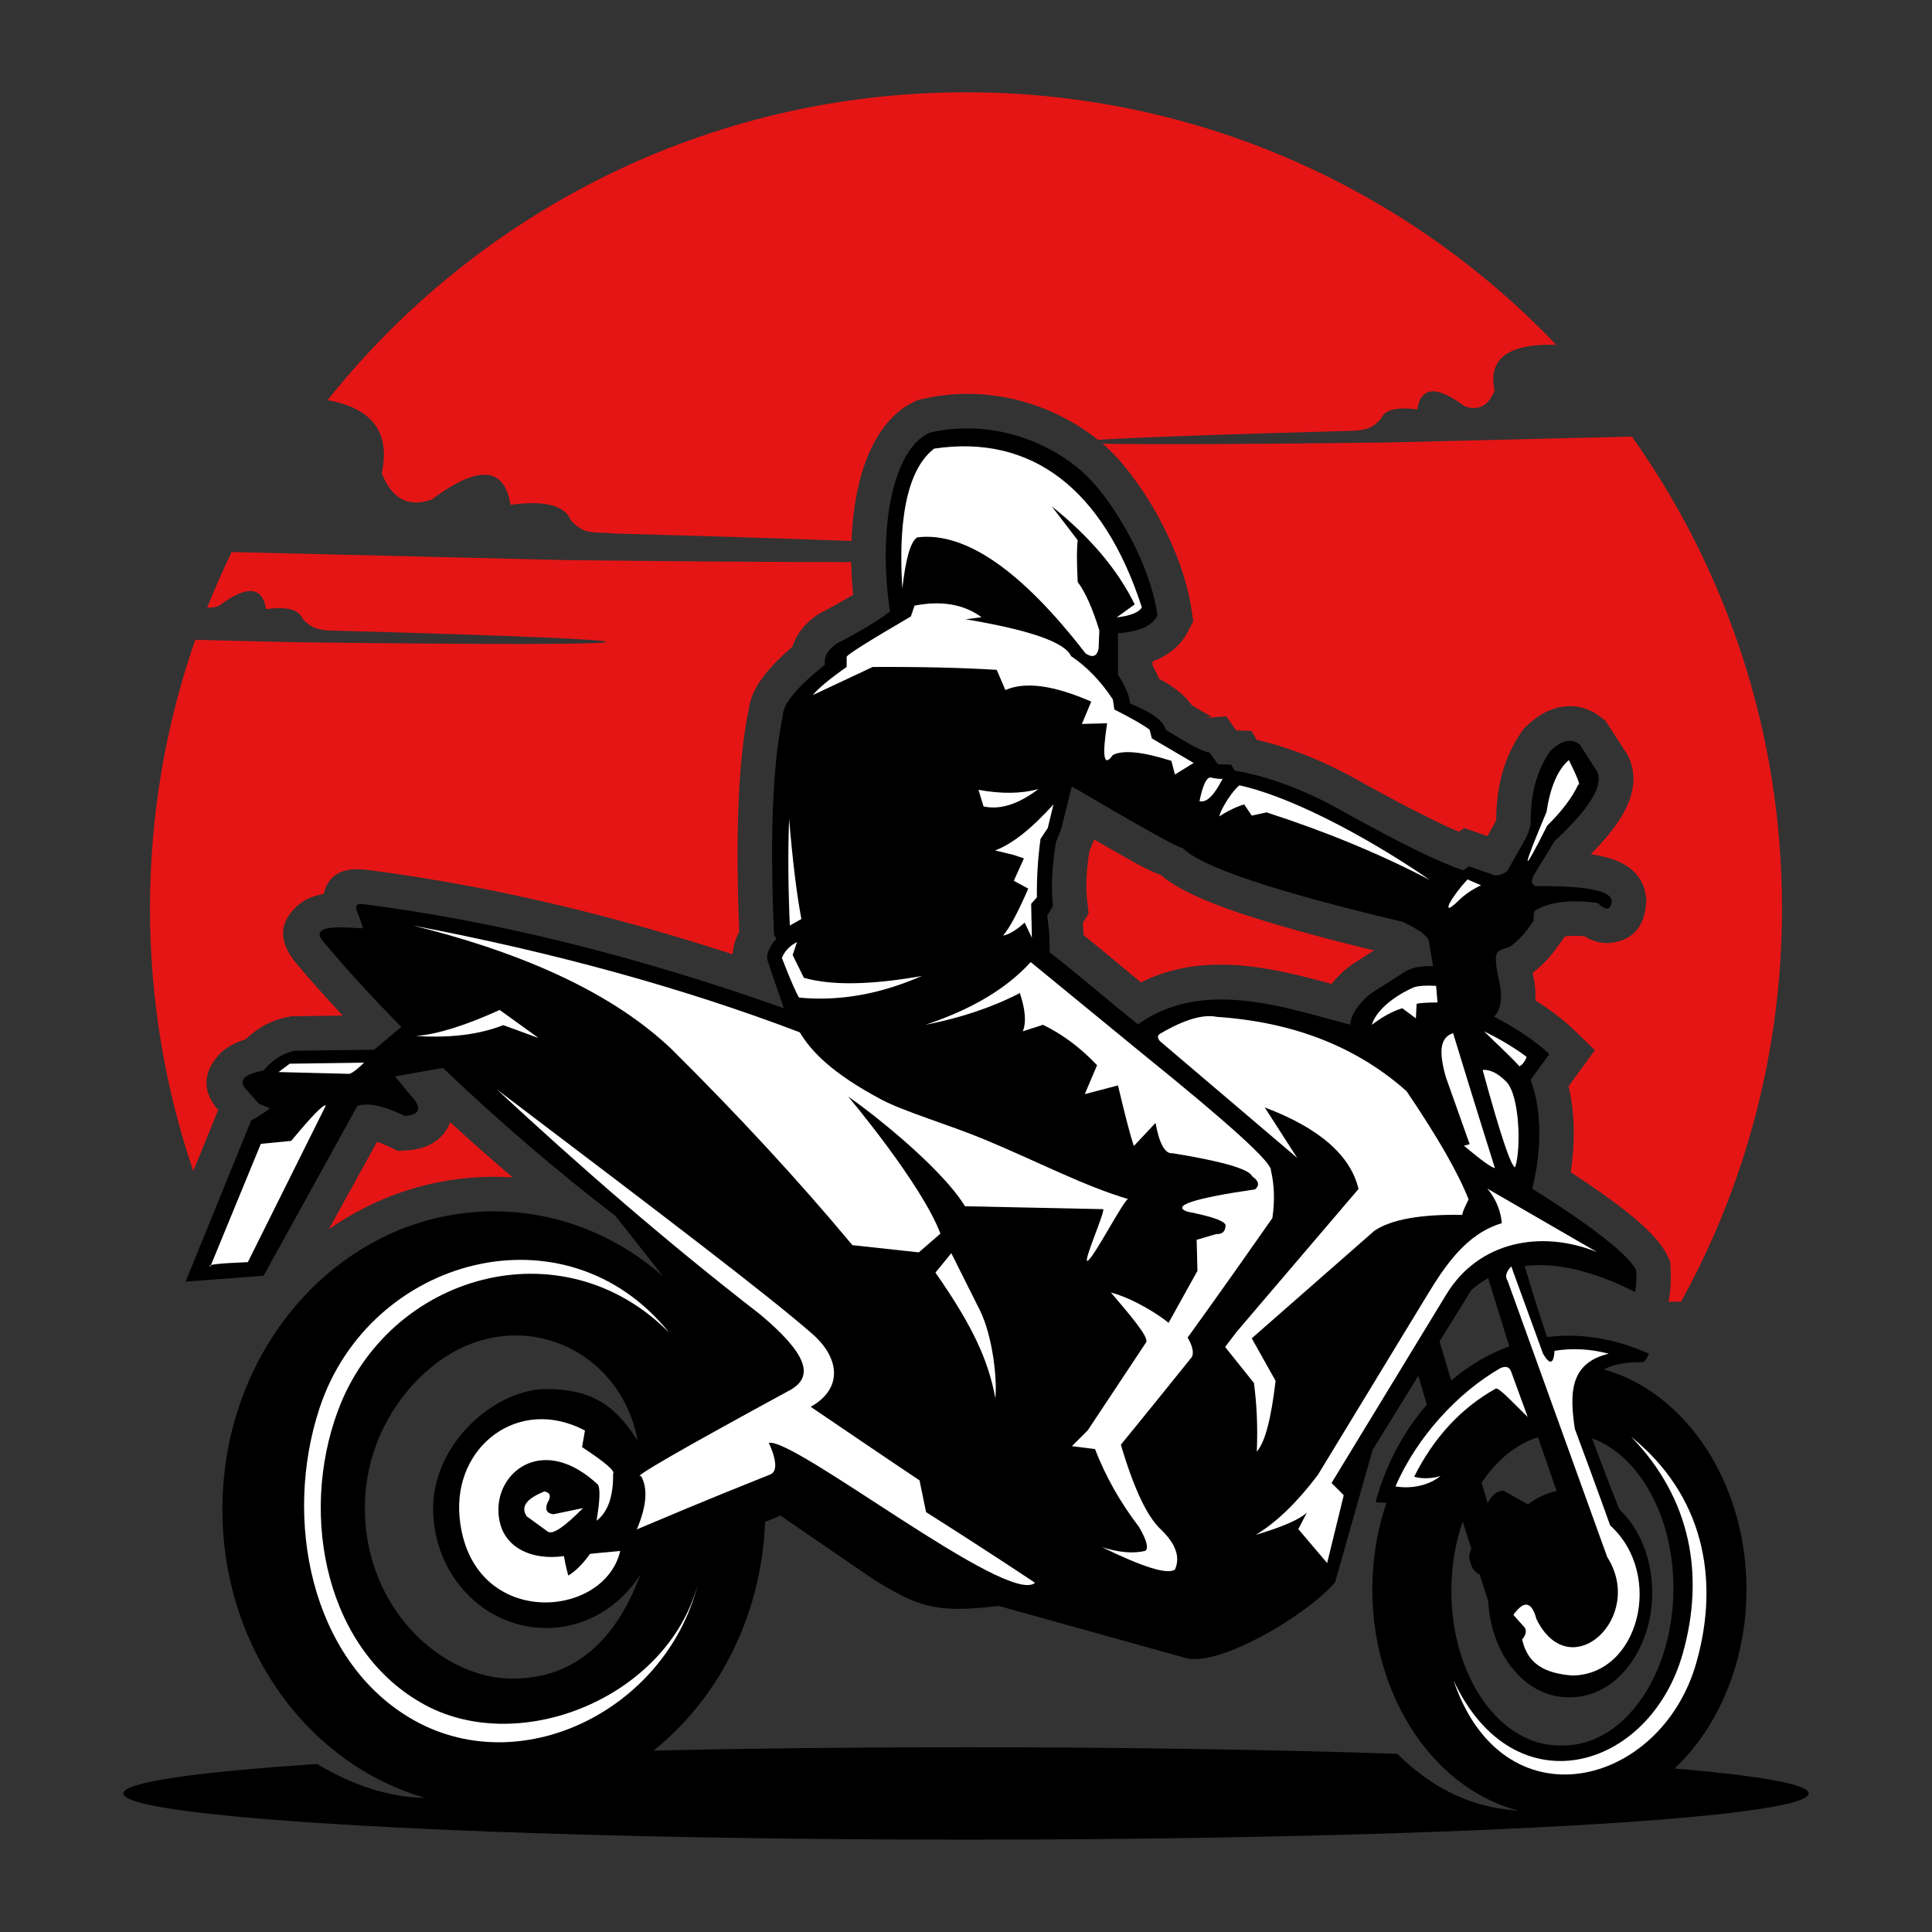 <?xml version="1.0" encoding="UTF-8"?> <svg xmlns="http://www.w3.org/2000/svg" xmlns:xlink="http://www.w3.org/1999/xlink" width="128" zoomAndPan="magnify" viewBox="0 0 96 96" height="128" preserveAspectRatio="xMidYMid meet" version="1.0"><rect x="0" y="0" width="96" height="96" fill="#333333" stroke="none"/><defs><clipPath id="0d94152870"><path d="M 7 4.586 L 89 4.586 L 89 65 L 7 65 Z M 7 4.586 " clip-rule="nonzero"></path></clipPath><clipPath id="ac3dbc3608"><path d="M 6.105 86 L 90 86 L 90 91.586 L 6.105 91.586 Z M 6.105 86 " clip-rule="nonzero"></path></clipPath></defs><g clip-path="url(#0d94152870)"><path fill="#e51515" d="M 48 4.586 C 35.152 4.586 23.703 10.559 16.277 19.883 C 18.512 20.285 19.406 21.496 18.969 23.516 C 19.473 24.789 20.297 25.227 21.449 24.824 C 23.762 23.094 25.066 23.184 25.367 25.086 C 27.078 24.852 28.082 25.113 28.371 25.867 C 29.078 26.633 29.59 26.406 30.543 26.512 C 35.16 26.637 39.078 26.762 42.309 26.883 C 42.348 25.941 42.453 25.051 42.633 24.25 C 43.09 22.172 44.051 20.582 45.477 19.938 L 45.602 19.883 L 45.785 19.84 C 47.375 19.457 49.031 19.492 50.594 19.887 C 52.02 20.25 53.383 20.918 54.555 21.855 C 56.395 21.738 60.668 21.582 67.359 21.402 C 67.934 21.34 68.195 21.273 68.617 20.816 C 68.793 20.359 69.395 20.207 70.422 20.344 C 70.602 19.203 71.387 19.148 72.777 20.188 C 73.469 20.43 73.965 20.168 74.266 19.402 C 73.922 17.82 74.945 17.062 77.328 17.133 C 69.945 9.402 59.535 4.586 48 4.586 Z M 42.297 27.93 C 38.492 27.93 33.723 27.895 27.98 27.828 L 11.512 27.43 C 11.074 28.332 10.668 29.254 10.293 30.191 C 10.469 30.211 10.66 30.184 10.871 30.109 C 12.258 29.07 13.043 29.125 13.223 30.27 C 14.254 30.129 14.852 30.285 15.027 30.738 C 15.453 31.199 15.711 31.266 16.285 31.328 C 35.152 31.832 34.812 32.16 14.793 31.914 L 9.703 31.793 C 8.246 35.973 7.453 40.461 7.453 45.133 C 7.453 49.703 8.211 54.094 9.605 58.191 L 10.84 55.156 C 10.07 54.266 10.066 53.371 10.82 52.477 L 10.816 52.477 C 11.129 52.109 11.59 51.832 12.203 51.645 C 12.434 51.422 12.68 51.23 12.934 51.07 C 13.383 50.789 13.867 50.605 14.379 50.516 L 14.484 50.496 L 14.648 50.496 L 17.027 50.465 C 16.891 50.316 16.75 50.164 16.613 50.012 C 15.902 49.238 15.273 48.523 14.734 47.883 C 13.723 46.676 13.938 45.711 14.863 44.934 C 15.203 44.648 15.633 44.5 16.078 44.426 C 16.316 43.496 16.957 43.059 18.27 43.227 C 21.641 43.66 25.09 44.312 28.621 45.184 C 31.168 45.816 33.762 46.559 36.402 47.418 C 36.418 47.184 36.469 46.941 36.555 46.695 C 36.605 46.562 36.664 46.43 36.734 46.297 C 36.535 41.398 36.688 37.727 37.199 35.285 C 37.266 34.676 37.562 34.055 38.094 33.41 C 38.418 33.016 38.848 32.59 39.375 32.133 C 39.438 31.941 39.523 31.754 39.629 31.57 C 39.879 31.152 40.234 30.793 40.703 30.496 L 40.742 30.473 L 40.836 30.422 C 41.352 30.156 41.816 29.898 42.234 29.645 L 42.391 29.555 C 42.336 29.004 42.305 28.457 42.297 27.926 Z M 82.91 64.68 L 83.531 64.68 C 86.727 58.883 88.547 52.223 88.547 45.133 C 88.547 36.402 85.785 28.312 81.09 21.695 L 68.852 21.988 C 61.562 22.078 56.883 22.09 54.789 22.047 L 54.902 22.145 C 55.738 22.875 56.84 24.297 57.711 25.969 C 58.414 27.309 58.992 28.832 59.211 30.328 L 59.293 30.863 L 59.047 31.352 C 58.727 31.977 58.223 32.445 57.527 32.762 L 57.523 32.762 C 57.441 32.797 57.355 32.832 57.27 32.863 L 57.27 33.062 C 57.387 33.273 57.488 33.477 57.566 33.668 L 57.594 33.73 C 58.336 34.117 58.875 34.555 59.215 35.039 C 59.613 35.285 59.934 35.469 60.172 35.59 C 60.188 35.598 60.18 35.605 60.16 35.613 L 60.137 35.656 L 60.93 35.594 L 61.422 36.289 L 62.188 36.32 L 62.445 36.762 C 63.16 36.926 63.887 37.145 64.621 37.426 C 65.609 37.797 66.617 38.277 67.641 38.859 C 69.004 39.617 70.156 40.227 71.094 40.684 C 71.621 40.945 72.086 41.16 72.488 41.328 L 72.762 41.145 L 73.566 41.426 L 73.906 41.547 L 74.285 40.879 C 74.305 40.828 74.324 40.785 74.336 40.75 L 74.348 40.707 C 74.352 39.918 74.441 39.184 74.621 38.508 C 74.832 37.723 75.16 37.008 75.609 36.359 L 75.703 36.219 L 75.824 36.105 C 76.332 35.605 76.867 35.289 77.418 35.16 C 78.191 34.98 78.898 35.141 79.539 35.633 L 79.77 35.809 L 79.93 36.055 L 80.789 37.383 L 80.859 37.492 L 80.883 37.535 C 81.348 38.445 81.238 39.469 80.555 40.598 C 80.215 41.156 79.711 41.773 79.043 42.445 C 79.168 42.465 79.285 42.484 79.398 42.504 C 80.816 42.77 81.613 43.426 81.777 44.473 L 81.809 44.668 L 81.797 44.848 C 81.727 45.996 81.184 46.66 80.172 46.832 C 79.684 46.918 79.199 46.812 78.727 46.52 C 78.359 46.488 78.039 46.496 77.766 46.531 L 77.762 46.531 L 77.543 46.832 C 77.188 47.332 76.863 47.781 76.188 48.32 L 76.156 48.344 L 76.207 48.602 L 76.223 48.645 C 76.289 49.023 76.312 49.379 76.293 49.715 C 76.457 49.816 76.617 49.922 76.773 50.027 C 77.32 50.398 77.789 50.77 78.172 51.141 L 79.25 52.18 L 78.367 53.391 L 77.941 53.973 C 78.105 54.668 78.188 55.402 78.199 56.141 C 78.207 56.848 78.156 57.559 78.051 58.246 C 79.109 58.938 80.016 59.578 80.738 60.141 C 81.836 61 82.562 61.77 82.852 62.391 L 82.996 62.699 L 83.012 63.043 C 83.023 63.305 83.023 63.551 83.016 63.777 C 83 64.055 82.977 64.293 82.941 64.488 L 82.91 64.672 Z M 60.16 35.613 C 60.082 35.648 59.793 35.684 59.961 35.672 L 60.137 35.656 L 60.156 35.613 Z M 16.336 61.082 C 18.703 59.43 21.516 58.473 24.535 58.473 C 24.848 58.473 25.164 58.484 25.473 58.504 L 25.129 58.211 C 24.199 57.414 23.277 56.594 22.371 55.762 C 22.348 55.828 22.316 55.895 22.285 55.961 C 22.137 56.262 21.922 56.512 21.645 56.707 C 21.266 56.977 20.785 57.129 20.203 57.164 L 19.77 57.188 L 19.375 57 C 19.137 56.887 18.926 56.797 18.738 56.734 Z M 53.852 46.473 C 54.367 46.883 54.922 47.344 55.516 47.84 C 55.895 48.156 56.289 48.484 56.691 48.816 C 59.828 47.254 63.176 48.074 66.168 48.891 C 66.461 48.52 66.82 48.18 67.168 47.934 L 67.25 47.879 L 68.273 47.227 C 65.523 46.559 63.305 45.941 61.613 45.375 C 59.699 44.73 58.387 44.098 57.684 43.477 C 57.324 43.348 56.93 43.164 56.5 42.926 C 55.922 42.605 55.211 42.203 54.363 41.711 L 54.348 41.773 L 54.297 41.895 L 54.129 42.305 C 54.055 42.785 54.008 43.227 53.988 43.625 C 53.969 44.051 53.984 44.445 54.027 44.812 L 54.094 45.387 L 53.801 45.875 C 53.824 46.09 53.84 46.293 53.848 46.473 Z M 53.852 46.473 " fill-opacity="1" fill-rule="evenodd"></path></g><g clip-path="url(#ac3dbc3608)"><path fill="#000000" d="M 48 86.82 C 55.832 86.82 63.16 86.938 69.43 87.145 C 71.254 88.957 73.332 89.902 75.664 89.977 C 75.762 89.91 74.758 89.008 72.66 87.262 C 83.094 87.68 89.871 88.355 89.871 89.113 C 89.871 90.383 71.125 91.41 48 91.41 C 24.875 91.41 6.125 90.383 6.125 89.113 C 6.125 88.559 9.742 88.051 15.758 87.652 C 17.738 88.84 19.676 89.398 21.566 89.332 C 21.18 88.801 20.469 88.168 19.441 87.438 C 26.922 87.055 36.961 86.82 48 86.82 Z M 48 86.82 " fill-opacity="1" fill-rule="evenodd"></path></g><path fill="#000000" d="M 57.914 36.258 C 59.148 37.027 59.875 37.402 60.098 37.387 C 60.098 37.387 60.238 37.582 60.516 37.973 C 60.516 37.973 60.734 37.98 61.176 37.996 C 61.176 37.996 61.234 38.094 61.348 38.289 C 63.09 38.59 64.906 39.277 66.793 40.352 C 69.555 41.887 71.523 42.852 72.703 43.246 C 72.703 43.246 72.805 43.18 73 43.047 C 73 43.047 73.414 43.195 74.25 43.488 C 74.457 43.512 74.668 43.449 74.887 43.293 C 74.887 43.293 75.207 42.73 75.844 41.602 C 75.938 41.391 76.012 41.164 76.062 40.914 C 76.035 39.488 76.355 38.293 77.02 37.332 C 77.582 36.781 78.074 36.668 78.492 36.988 C 78.492 36.988 78.777 37.43 79.348 38.316 C 79.703 39.012 79 40.172 77.242 41.797 C 77.242 41.797 76.898 42.363 76.211 43.488 C 76.066 43.785 76.102 43.965 76.309 44.031 C 78.75 44.008 80.008 44.246 80.086 44.742 C 80.055 45.234 79.82 45.273 79.375 44.863 C 77.984 44.684 76.945 44.82 76.246 45.27 C 76.246 45.27 76.18 45.551 76.211 45.746 C 75.898 46.184 75.637 46.57 75.121 46.977 C 74.961 47.105 74.672 47.129 74.508 47.242 C 74.223 47.398 74.312 47.891 74.531 48.945 C 74.656 49.668 74.559 50.188 74.238 50.516 C 75.426 51.141 76.34 51.762 76.984 52.379 C 76.984 52.379 76.672 52.805 76.055 53.656 C 76.66 55.27 76.582 57.312 76.133 59.066 C 79.086 60.906 80.953 62.379 81.301 63.121 C 81.32 63.547 81.305 63.906 81.254 64.199 C 79.137 63.141 77.309 62.711 75.766 62.91 C 76.016 63.785 76.402 65.051 76.875 66.438 C 78.445 66.238 80.156 66.469 81.938 67.266 C 81.805 67.57 81.691 67.711 81.594 67.684 C 80.785 67.676 80.156 67.797 79.699 68.043 C 83.758 69.191 86.781 73.652 86.781 78.98 C 86.781 85.18 82.684 90.207 77.633 90.207 C 77.586 90.207 77.535 90.207 77.488 90.207 C 77.438 90.207 77.387 90.207 77.34 90.207 C 72.285 90.207 68.191 85.18 68.191 78.98 C 68.191 77.453 68.441 76 68.891 74.672 L 68.352 74.648 C 68.82 72.871 69.703 71.18 70.898 69.797 C 70.762 69.332 70.621 68.852 70.477 68.363 L 68.203 72.047 C 68.203 72.047 67.582 74.238 66.34 78.621 C 64.98 80.238 60.395 82.977 58.789 82.348 L 49.621 79.797 C 46.453 80.191 45.555 79.801 43.402 78.477 L 38.781 75.309 L 38.016 75.625 C 37.719 83.52 31.801 89.816 24.539 89.816 C 17.09 89.816 11.051 83.184 11.051 75.004 C 11.051 66.82 17.09 60.191 24.539 60.191 C 27.719 60.191 30.641 61.398 32.945 63.418 L 30.586 60.422 C 27.742 58.25 24.758 55.691 22.012 53.066 L 19.621 53.484 C 19.621 53.484 19.949 53.875 20.605 54.66 C 20.949 55.145 20.785 55.406 20.113 55.445 C 19.055 54.941 18.27 54.777 17.758 54.953 C 17.758 54.953 16.207 57.766 13.098 63.391 C 13.098 63.391 11.809 63.488 9.223 63.684 C 9.223 63.684 10.312 61.012 12.484 55.668 C 12.754 55.531 13.066 55.336 13.418 55.078 C 13.418 55.078 13.227 54.996 12.852 54.832 C 12.852 54.832 12.656 54.613 12.266 54.172 C 11.805 53.715 12.082 53.387 13.098 53.191 C 13.566 52.637 14.086 52.309 14.668 52.211 C 14.668 52.211 15.977 52.191 18.594 52.16 L 19.941 51.027 C 18.527 49.594 17.215 48.16 16.059 46.781 C 15.254 45.824 17.449 46.125 18.031 46.125 C 17.863 45.387 17.363 44.84 18.059 44.926 C 24.633 45.77 31.598 47.492 38.949 50.098 C 38.586 49.055 38.324 48.285 38.164 47.793 C 38.035 47.484 38.176 47.102 38.582 46.641 C 38.582 46.641 38.543 46.574 38.461 46.445 C 38.246 41.527 38.395 37.898 38.902 35.555 C 38.895 34.992 39.59 34.148 40.984 33.031 C 40.938 32.609 41.152 32.25 41.621 31.953 C 42.758 31.367 43.625 30.844 44.223 30.383 C 43.609 26.266 44.359 22.328 46.184 21.504 C 48.812 20.875 51.711 21.633 53.773 23.434 C 55.039 24.535 57.086 27.652 57.516 30.578 C 57.25 31.102 56.594 31.398 55.551 31.461 C 55.551 32.832 55.551 33.52 55.551 33.52 C 55.926 34.113 56.125 34.594 56.152 34.957 C 57.242 35.398 57.828 35.832 57.918 36.254 Z M 27.137 69.023 C 29.645 69.023 30.676 70.039 31.688 71.59 C 30.793 66.801 25.426 64.66 21.453 67.918 C 19.555 69.473 18.129 71.984 18.129 74.934 C 18.129 79.891 21.914 83.41 25.469 83.41 C 29.02 83.41 30.848 80.875 31.824 78.227 C 30.82 79.832 29.094 80.895 27.137 80.895 C 24.035 80.895 21.523 78.238 21.523 74.961 C 21.523 71.684 24.629 69.023 27.137 69.023 Z M 73.945 63.508 C 73.652 63.676 73.371 63.871 73.109 64.102 L 71.531 66.656 L 72.109 68.598 C 72.969 67.867 73.938 67.285 74.992 66.898 C 74.629 65.727 74.25 64.496 73.945 63.508 Z M 73.922 74.695 L 73.621 73.676 C 74.363 72.562 75.332 71.754 76.422 71.414 L 77.348 74.09 C 76.836 74.195 76.355 74.426 75.926 74.754 L 74.715 74.074 C 74.402 74.066 74.137 74.277 73.922 74.695 Z M 72.68 75.598 C 72.832 76.086 72.98 76.539 73.113 76.965 C 72.996 77.191 72.973 77.395 73.047 77.582 C 73.121 77.902 73.277 78.125 73.527 78.242 C 73.688 78.746 73.828 79.188 73.949 79.566 C 74.086 82.234 75.805 84.336 77.918 84.336 C 77.941 84.336 77.961 84.336 77.984 84.336 C 78.004 84.336 78.027 84.336 78.047 84.336 C 80.266 84.336 82.078 82.027 82.098 79.18 C 82.109 77.461 81.465 75.941 80.465 75.004 C 80.086 74.059 79.609 72.816 79.102 71.469 C 81.449 72.316 83.172 75.359 83.152 78.984 C 83.125 83.266 80.672 86.734 77.672 86.734 C 77.645 86.734 77.613 86.73 77.586 86.73 C 77.555 86.734 77.527 86.734 77.496 86.734 C 74.5 86.734 72.09 83.266 72.117 78.984 C 72.125 77.77 72.328 76.621 72.684 75.598 Z M 52.152 47.32 C 53.441 48.301 54.797 49.5 56.543 50.898 C 59.785 48.602 63.797 50.051 67.094 50.918 C 67.113 50.367 67.66 49.691 68.168 49.332 C 68.168 49.332 68.656 49.02 69.637 48.398 C 70.004 48.109 70.527 47.977 71.207 48.008 C 71.207 48.008 71.145 47.613 71.012 46.828 C 71.004 46.551 70.562 46.207 69.688 45.801 C 63.301 44.289 59.656 43.066 58.75 42.121 C 58.691 42.211 56.863 41.195 53.258 39.078 C 52.898 40.52 52.719 41.238 52.719 41.238 C 52.555 41.629 52.473 41.824 52.473 41.824 C 52.27 43.066 52.219 44.129 52.324 45.016 C 52.129 45.34 52.031 45.504 52.031 45.504 C 52.195 46.52 52.152 47.32 52.152 47.32 Z M 52.152 47.32 " fill-opacity="1" fill-rule="evenodd"></path><path fill="#ffffff" d="M 54.797 60.082 C 55.016 59.984 53.793 62.73 54.035 62.652 C 54.32 62.562 55.82 59.648 56.055 59.578 C 53.91 58.953 51.488 57.688 48.93 56.625 C 47.16 55.887 44.957 55.25 43.805 54.641 C 41.324 53.324 40.305 52.234 39.742 51.297 C 33.988 49.105 27.582 47.336 20.527 45.992 C 26.273 47.414 30.555 49.457 33.359 52.121 C 36.711 55.445 39.711 58.695 42.355 61.871 C 44.555 62.113 45.656 62.23 45.656 62.23 C 46.371 61.609 46.73 61.297 46.73 61.297 C 45.773 58.789 42.145 54.488 42.145 54.488 C 42.934 55.012 46.66 57.855 47.953 59.938 C 52.539 60.031 54.797 60.082 54.797 60.082 Z M 54.797 60.082 " fill-opacity="1" fill-rule="evenodd"></path><path fill="#ffffff" d="M 46.48 63.234 C 48.387 65.957 49.129 67.676 49.457 69.473 C 49.555 68.652 49.355 66.441 48.684 65.094 C 48.387 64.5 47.914 63.559 47.27 62.27 C 46.746 62.914 46.48 63.238 46.48 63.238 Z M 46.48 63.234 " fill-opacity="1" fill-rule="evenodd"></path><path fill="#ffffff" d="M 51.43 78.648 C 51.43 78.648 49.277 77.203 46.016 75.137 C 46.016 75.137 45.93 74.707 45.691 73.559 C 45.691 73.559 44.008 72.438 40.281 69.902 C 41.836 69.047 41.793 67.531 40.359 66.277 C 38.176 64.367 33 60.43 24.684 54.129 C 28.855 58.004 33.145 61.73 37.77 65.312 C 40.039 67.215 40.48 68.352 39.312 69.043 C 33.801 72.039 31.316 73.473 31.855 73.344 C 32.203 73.965 32.129 74.852 31.641 75.996 C 35.449 74.379 37.16 73.719 38.281 73.262 C 38.867 73.02 38.199 71.695 38.199 71.695 C 39.488 71.422 50.102 79.824 51.43 78.648 Z M 51.43 78.648 " fill-opacity="1" fill-rule="evenodd"></path><path fill="#ffffff" d="M 25.008 50.938 C 23.809 51.41 22.363 51.586 20.668 51.477 C 21.707 51.398 23.09 50.973 24.828 50.184 C 26.117 51.117 26.766 51.582 26.766 51.582 C 25.594 51.152 25.008 50.938 25.008 50.938 Z M 25.008 50.938 " fill-opacity="1" fill-rule="evenodd"></path><path fill="#ffffff" d="M 18.09 52.801 C 17.793 53.102 17.555 53.285 17.371 53.359 C 17.371 53.359 16.195 53.328 13.84 53.27 C 13.84 53.27 14.027 53.129 14.395 52.855 C 17.043 52.82 18.273 52.801 18.09 52.801 Z M 18.09 52.801 " fill-opacity="1" fill-rule="evenodd"></path><path fill="#ffffff" d="M 14.469 56.691 C 15.523 55.422 16.098 54.836 16.188 54.938 C 13.605 60.121 12.316 62.715 12.316 62.715 C 10.871 62.773 10.25 62.844 10.453 62.93 C 12.125 58.867 12.961 56.836 12.961 56.836 C 13.965 56.742 14.469 56.691 14.469 56.691 Z M 14.469 56.691 " fill-opacity="1" fill-rule="evenodd"></path><path fill="#ffffff" d="M 54.762 76.879 C 56.816 77.883 58.023 78.254 58.383 77.988 C 58.656 77.383 58.43 76.723 57.703 76.016 C 57.012 75.391 56.344 73.98 55.695 71.785 C 55.695 71.785 56.652 70.625 59.207 67.449 C 59.207 67.449 59.441 67.199 59.012 66.461 C 59.012 66.461 60.547 64.355 63.223 60.527 C 63.348 59.664 63.324 58.875 63.152 58.164 C 63.219 57.781 61.102 55.859 56.809 52.391 C 56.809 52.391 54.941 50.863 51.215 47.805 C 50.016 49.125 48.27 50.164 45.98 50.922 C 47.742 50.578 49.305 50.055 50.676 49.344 C 50.953 50.18 51.004 50.812 50.82 51.246 C 51.488 51.031 51.824 50.922 51.824 50.922 C 52.793 51.391 53.691 52.059 54.512 52.93 C 54.105 53.887 53.902 54.367 53.902 54.367 C 55.004 54.078 55.551 53.934 55.551 53.934 C 55.914 55.469 56.18 56.473 56.34 56.945 C 57.059 56.18 57.418 55.797 57.418 55.797 C 57.609 56.848 57.895 57.352 58.277 57.305 C 60.75 57.707 62.066 58.09 62.223 58.453 C 62.551 58.676 62.598 58.891 62.367 59.098 C 59.312 59.543 58.188 59.914 58.996 60.207 C 60.164 60.434 60.797 60.648 60.895 60.855 C 60.906 61.176 60.754 61.332 60.43 61.32 C 59.785 61.512 59.461 61.605 59.461 61.605 C 59.488 62.633 59.5 63.148 59.5 63.148 C 58.543 64.867 58.066 65.73 58.066 65.73 C 57.609 65.352 56.367 64.539 55.199 64.223 C 56.102 65.285 57.102 66.441 56.953 66.695 C 55.02 69.613 54.051 71.07 54.051 71.07 C 53.523 71.598 53.262 71.859 53.262 71.859 C 54.027 71.957 54.41 72.004 54.41 72.004 C 54.938 73.371 55.668 74.66 56.598 75.875 C 56.973 76.52 57.078 76.91 56.918 77.059 C 56.316 77.207 55.598 77.145 54.766 76.879 Z M 54.762 76.879 " fill-opacity="1" fill-rule="evenodd"></path><path fill="#ffffff" d="M 64.941 75.156 C 64.656 75.707 64.512 75.98 64.512 75.98 C 64.512 75.98 64.992 76.543 65.945 77.668 C 65.945 77.668 66.223 76.543 66.77 74.297 C 66.77 74.297 66.57 74.094 66.164 73.688 C 66.164 73.688 68.066 70.562 71.871 64.312 C 73.477 61.676 76.582 61.094 79.355 62.215 C 79.355 62.215 77.539 61.164 73.906 59.062 C 74.609 59.898 74.621 60.781 74.621 60.781 C 72.871 61.301 71.816 62.867 70.891 64.395 C 67.285 70.328 65.48 73.293 65.48 73.293 C 64.449 74.656 63.422 75.648 62.398 76.266 C 63.73 75.871 64.578 75.5 64.945 75.156 Z M 64.941 75.156 " fill-opacity="1" fill-rule="evenodd"></path><path fill="#ffffff" d="M 62.309 68.723 C 62.453 69.82 62.5 70.953 62.449 72.129 C 62.855 71.676 63.164 70.504 63.383 68.613 C 63.383 68.613 62.988 67.91 62.199 66.5 C 62.199 66.5 64.23 64.719 68.293 61.156 C 69.129 60.59 70.602 60.328 72.703 60.367 C 72.602 60.422 72.691 60.164 72.973 59.598 C 72.469 58.301 71.441 56.512 69.891 54.219 C 67.406 52.012 64.262 50.781 60.461 50.527 C 59.781 50.387 58.848 50.66 57.668 51.352 C 57.508 51.434 57.496 51.559 57.629 51.727 C 62.184 55.602 64.457 57.535 64.457 57.535 C 63.383 55.863 62.844 55.027 62.844 55.027 C 65.551 56.051 67.105 57.402 67.504 59.078 C 63.465 63.809 61.449 66.176 61.449 66.176 C 61.066 66.68 60.875 66.93 60.875 66.93 C 61.828 68.125 62.309 68.723 62.309 68.723 Z M 62.309 68.723 " fill-opacity="1" fill-rule="evenodd"></path><path fill="#ffffff" d="M 72.738 56.93 C 73.621 57.668 74.137 58.035 74.281 58.039 C 74.281 58.039 73.348 55.09 72.203 51.336 C 71.523 51.566 71.5 52.297 71.844 53.523 C 72.633 55.746 73.027 56.855 73.027 56.855 C 72.836 56.906 72.738 56.93 72.738 56.93 Z M 72.738 56.93 " fill-opacity="1" fill-rule="evenodd"></path><path fill="#ffffff" d="M 73.672 53.164 C 74.535 56.332 75.074 57.945 75.285 58.004 C 75.594 57.098 75.508 54.434 74.855 53.758 C 74.441 53.336 74.051 53.137 73.672 53.164 Z M 73.672 53.164 " fill-opacity="1" fill-rule="evenodd"></path><path fill="#ffffff" d="M 75.5 52.984 C 75 52.43 74.367 51.871 73.742 51.246 C 75.066 51.887 75.859 52.52 75.859 52.52 C 75.715 52.902 75.5 52.984 75.5 52.984 Z M 75.5 52.984 " fill-opacity="1" fill-rule="evenodd"></path><path fill="#ffffff" d="M 68.168 50.922 C 68.328 50.34 69.043 49.598 70.25 49.059 C 70.508 48.98 70.879 48.957 71.359 48.988 C 71.406 49.539 71.43 49.812 71.43 49.812 C 70.855 49.816 70.508 49.84 70.391 49.883 C 70.367 50.363 70.355 50.602 70.355 50.602 C 69.902 50.266 69.676 50.098 69.676 50.098 C 69.195 50.246 68.695 50.52 68.168 50.922 Z M 68.168 50.922 " fill-opacity="1" fill-rule="evenodd"></path><path fill="#ffffff" d="M 76.844 40.348 C 75.582 43.352 75.594 43.578 76.879 41.027 C 77.609 40.309 78.125 39.625 78.422 38.984 C 78.547 39.051 78.391 38.645 77.957 37.766 C 77.402 38.242 77.035 39.102 76.844 40.348 Z M 76.844 40.348 " fill-opacity="1" fill-rule="evenodd"></path><path fill="#ffffff" d="M 55.012 35.938 C 54.754 37.621 54.848 38.148 55.297 37.516 C 55.801 37.254 56.77 37.352 58.203 37.805 C 58.203 37.805 58.262 38.031 58.383 38.484 C 58.383 38.484 58.691 38.293 59.312 37.91 C 59.312 37.91 58.621 37.504 57.234 36.691 C 57.234 36.691 57.199 36.547 57.125 36.262 C 56.852 36.047 56.27 35.711 55.371 35.254 C 55.371 35.254 55.344 35.09 55.297 34.754 C 54.699 33.848 54.008 33.129 53.219 32.602 C 52.918 31.914 51.172 31.305 47.984 30.773 C 47.984 30.773 48.246 30.738 48.773 30.668 C 47.891 30.023 46.777 29.832 45.441 30.094 C 45.32 30.453 45.262 30.629 45.262 30.629 C 43.172 31.852 42.105 32.52 42.07 32.637 C 42.07 32.973 42.07 33.141 42.07 33.141 C 41.23 33.727 40.668 34.195 40.387 34.539 C 42.371 33.605 43.363 33.141 43.363 33.141 C 45.801 33.129 47.855 33.18 49.527 33.285 C 49.816 33.953 49.957 34.289 49.957 34.289 C 50.934 33.855 52.355 34.047 54.223 34.863 C 53.914 35.602 53.758 35.973 53.758 35.973 C 54.598 35.949 55.016 35.938 55.016 35.938 Z M 55.012 35.938 " fill-opacity="1" fill-rule="evenodd"></path><path fill="#ffffff" d="M 60.137 38.629 C 59.938 38.648 59.758 39.043 59.602 39.809 C 59.941 39.906 60.324 39.535 60.75 38.699 C 60.602 38.715 60.402 38.691 60.141 38.629 Z M 60.137 38.629 " fill-opacity="1" fill-rule="evenodd"></path><path fill="#ffffff" d="M 71.035 43.719 C 68.574 42.434 65.871 41.316 62.934 40.367 C 62.934 40.367 62.688 40.422 62.199 40.527 C 62.199 40.527 62.074 40.344 61.824 39.973 C 61.824 39.973 61.285 40.105 60.586 40.566 C 60.656 40.203 61.254 39.258 61.59 39.023 C 64.508 39.672 68.523 41.98 71.039 43.719 Z M 71.035 43.719 " fill-opacity="1" fill-rule="evenodd"></path><path fill="#ffffff" d="M 72.469 44.758 C 72.031 45.176 71.883 45.223 72.02 44.902 C 72.219 44.539 72.516 44.137 72.918 43.699 C 73.367 43.891 73.59 43.988 73.59 43.988 C 73.145 44.203 72.77 44.457 72.469 44.758 Z M 72.469 44.758 " fill-opacity="1" fill-rule="evenodd"></path><path fill="#ffffff" d="M 50.914 45.844 C 50.488 46.227 50.129 46.441 49.84 46.488 C 50.152 46.137 50.57 45.359 51.094 44.156 C 51.094 44.156 50.855 44.027 50.375 43.766 C 50.375 43.766 50.543 43.395 50.879 42.652 C 50.879 42.652 50.699 42.594 50.34 42.473 C 50.34 42.473 50.043 42.402 49.445 42.258 C 50.293 41.941 51.262 41.176 52.348 39.965 C 52.156 40.754 52.062 41.145 52.062 41.145 C 51.82 41.504 51.703 41.684 51.703 41.684 C 51.57 42.66 51.512 43.629 51.523 44.586 C 51.332 44.801 51.238 44.91 51.238 44.91 C 51.262 46.031 51.273 46.594 51.273 46.594 C 51.035 46.094 50.914 45.84 50.914 45.84 Z M 50.914 45.844 " fill-opacity="1" fill-rule="evenodd"></path><path fill="#ffffff" d="M 48.871 40.07 C 49.691 40.254 50.598 39.965 51.594 39.211 C 50.738 39.441 49.746 39.453 48.621 39.246 C 48.789 39.797 48.871 40.07 48.871 40.07 Z M 48.871 40.07 " fill-opacity="1" fill-rule="evenodd"></path><path fill="#ffffff" d="M 39.945 48.586 C 41.316 48.977 43.27 48.945 45.805 48.496 C 43.723 49.406 41.691 49.762 39.711 49.57 C 39.602 49.441 39.312 48.785 38.852 47.602 C 38.992 47.254 39.242 46.992 39.602 46.812 C 39.461 47.242 39.387 47.457 39.387 47.457 C 39.758 48.207 39.945 48.586 39.945 48.586 Z M 39.945 48.586 " fill-opacity="1" fill-rule="evenodd"></path><path fill="#ffffff" d="M 39.82 45.664 C 39.586 44.426 39.383 42.766 39.211 40.68 C 39.148 42.328 39.164 44.098 39.246 45.988 C 39.629 45.77 39.82 45.664 39.82 45.664 Z M 39.82 45.664 " fill-opacity="1" fill-rule="evenodd"></path><path fill="#ffffff" d="M 28.023 77.32 C 28.023 77.32 28.098 77.809 28.238 78.289 C 28.609 78.062 28.969 77.703 29.316 77.211 C 29.316 77.211 29.723 77.164 30.82 77.066 C 30.008 80.52 23.355 80.949 22.836 75.387 C 22.508 71.875 25.77 69.34 29.066 71.082 C 28.969 71.633 28.922 71.906 28.922 71.906 C 30.07 72.66 30.582 73.102 30.465 73.23 C 30.48 74.363 30.203 75.141 29.641 75.562 C 29.809 74.578 29.832 73.98 29.711 73.77 C 27.055 71.289 24.746 73.047 24.766 75.027 C 24.777 76.941 26.484 77.551 28.027 77.32 Z M 28.023 77.32 " fill-opacity="1" fill-rule="evenodd"></path><path fill="#ffffff" d="M 28.973 74.934 C 28.031 75.887 27.449 76.277 27.215 76.102 C 27.215 76.102 26.871 75.848 26.176 75.348 C 25.855 74.879 26.148 74.469 27.055 74.109 C 27.352 74.168 27.398 74.359 27.199 74.684 C 27.07 75.016 27.172 75.203 27.504 75.242 C 28.484 75.039 28.973 74.934 28.973 74.934 Z M 28.973 74.934 " fill-opacity="1" fill-rule="evenodd"></path><path fill="#ffffff" d="M 34.66 78.77 C 33.129 84.328 25.891 87.277 21.137 84.727 C 16.238 82.098 14.828 75.387 16.793 70.094 C 19.305 63.324 27.922 60.828 33.258 66.227 C 28.113 59.801 18.359 62.457 15.879 69.965 C 14.051 75.5 15.457 82.426 20.355 85.355 C 25.789 88.605 33.055 84.992 34.66 78.773 Z M 34.66 78.77 " fill-opacity="1" fill-rule="evenodd"></path><path fill="#ffffff" d="M 75.199 80.242 C 75.727 79.5 76.109 79.57 76.348 80.457 C 78.016 83.84 81.773 80.367 79.863 77.371 C 79.863 77.371 78.215 72.797 74.914 63.645 C 74.773 63.438 74.832 63.199 75.094 62.926 C 76.145 65.816 76.672 67.266 76.672 67.266 C 77.008 67.836 77.199 67.789 77.246 67.121 C 78.137 66.977 79.031 67.027 79.934 67.266 C 77.941 67.742 78.012 69.324 78.25 70.992 C 79.398 74.074 80.008 75.797 80.008 75.797 C 82.715 78.25 81.43 83.25 78.105 83.254 C 76.758 83.141 75.906 82.688 75.633 81.461 C 75.812 81.258 75.863 81.066 75.773 80.887 C 75.391 80.457 75.199 80.242 75.199 80.242 Z M 75.199 80.242 " fill-opacity="1" fill-rule="evenodd"></path><path fill="#ffffff" d="M 72.227 83.504 C 74.684 90.777 82.516 88.828 84.285 82.637 C 85.496 78.402 84.594 74.242 81.043 71.387 C 84.031 74.457 84.715 78.289 83.613 82.172 C 81.969 87.973 75.23 89.93 72.227 83.5 Z M 72.227 83.504 " fill-opacity="1" fill-rule="evenodd"></path><path fill="#ffffff" d="M 75.918 70.418 C 75.293 69.816 74.473 68.914 74.32 69 C 72.582 69.977 71.242 71.438 70.27 73.375 C 70.27 73.375 70.828 73.574 71.578 73.34 C 71.02 73.805 70.137 73.996 69.34 73.859 C 70.41 71.387 72.449 69.191 74.555 67.98 C 74.832 67.863 75.008 67.922 75.09 68.16 C 75.641 69.664 75.914 70.418 75.914 70.418 Z M 75.918 70.418 " fill-opacity="1" fill-rule="evenodd"></path><path fill="#ffffff" d="M 55.484 30.68 C 56.172 30.598 56.594 30.43 56.738 30.18 C 54.82 24.258 51.223 21.566 46.414 22.293 C 44.672 23.641 44.715 27.25 44.836 29.246 C 45.008 27.719 45.258 26.871 45.59 26.699 C 47.965 26.418 50.75 28.34 53.941 32.469 C 54.297 32.699 54.512 32.617 54.59 32.219 C 54.613 31.621 54.625 31.324 54.625 31.324 C 54.285 30.219 53.926 29.418 53.551 28.922 C 53.5 27.918 53.5 27.223 53.551 26.844 C 52.688 25.719 52.258 25.156 52.258 25.156 C 54.164 26.68 55.535 28.305 56.383 30.031 C 55.785 30.465 55.484 30.68 55.484 30.68 Z M 55.484 30.68 " fill-opacity="1" fill-rule="evenodd"></path></svg> 